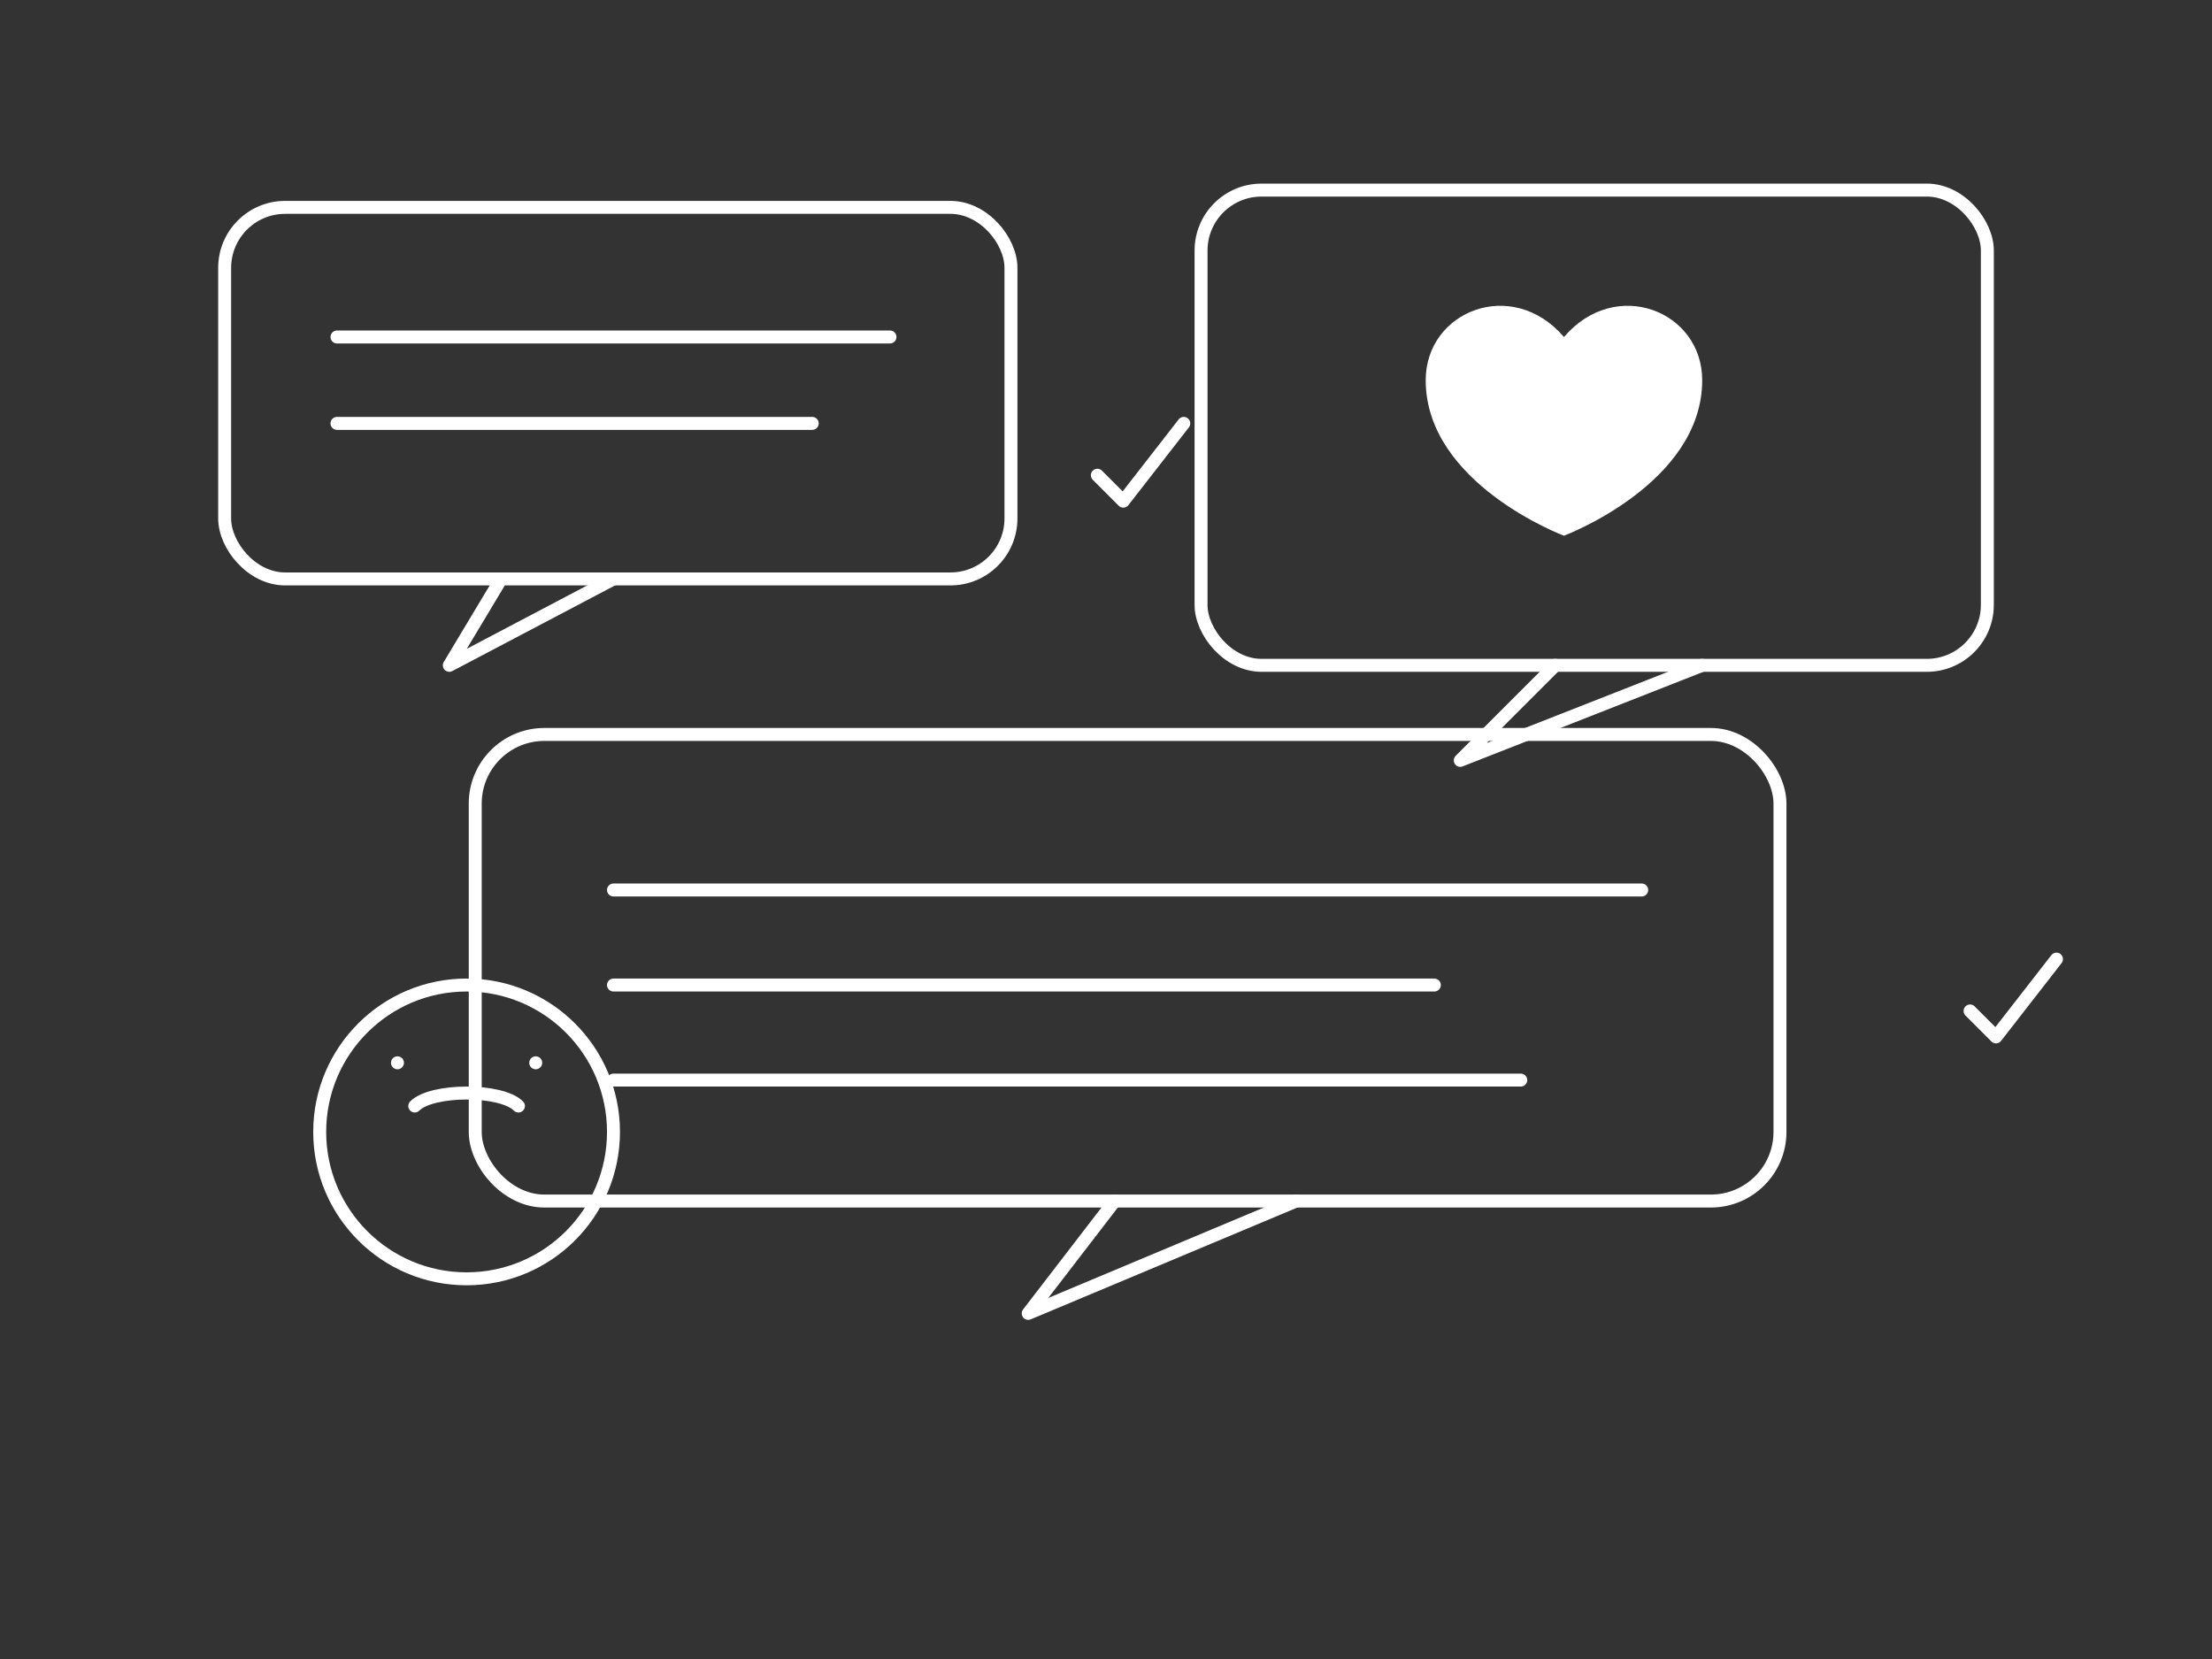 <svg xmlns="http://www.w3.org/2000/svg" width="512" height="384" viewBox="0 0 512 384" fill="none">
  <rect x="0" y="0" width="512" height="384" fill="#333333" stroke="none"/>
  <defs>
    <style>
      .s{stroke:#FFFFFF;stroke-width:3;stroke-linecap:round;stroke-linejoin:round}
      .f{fill:#FFFFFF}
      .fo{fill:#FFFFFF;opacity:.15}
    </style>
  </defs>

  <rect x="52" y="48" width="182" height="86" rx="14" class="s"/>
  <path d="M116 134 L104 154 L142 134" class="s"/>
  <path d="M78 78 H206" class="s"/>
  <path d="M78 98 H188" class="s"/>

  <rect x="278" y="44" width="182" height="110" rx="14" class="s"/>
  <path d="M360 154 L338 176 L394 154" class="s"/>
  <path d="M330 88 C330 72 350 64 362 78 C374 64 394 72 394 88 C394 112 362 124 362 124 C362 124 330 112 330 88 Z" class="f"/>

  <rect x="110" y="170" width="302" height="108" rx="16" class="s"/>
  <path d="M258 278 L238 304 L300 278" class="s"/>
  <path d="M142 206 H380" class="s"/>
  <path d="M142 228 H332" class="s"/>
  <path d="M142 250 H352" class="s"/>

  <circle cx="108" cy="262" r="34" class="s"/>
  <path d="M96 256 C100 252 116 252 120 256" class="s"/>
  <path d="M92 246 L92 246" class="s"/>
  <path d="M124 246 L124 246" class="s"/>

  <path d="M254 110 l6 6 l14-18" class="s"/>
  <path d="M456 234 l6 6 l14-18" class="s"/>

</svg>
